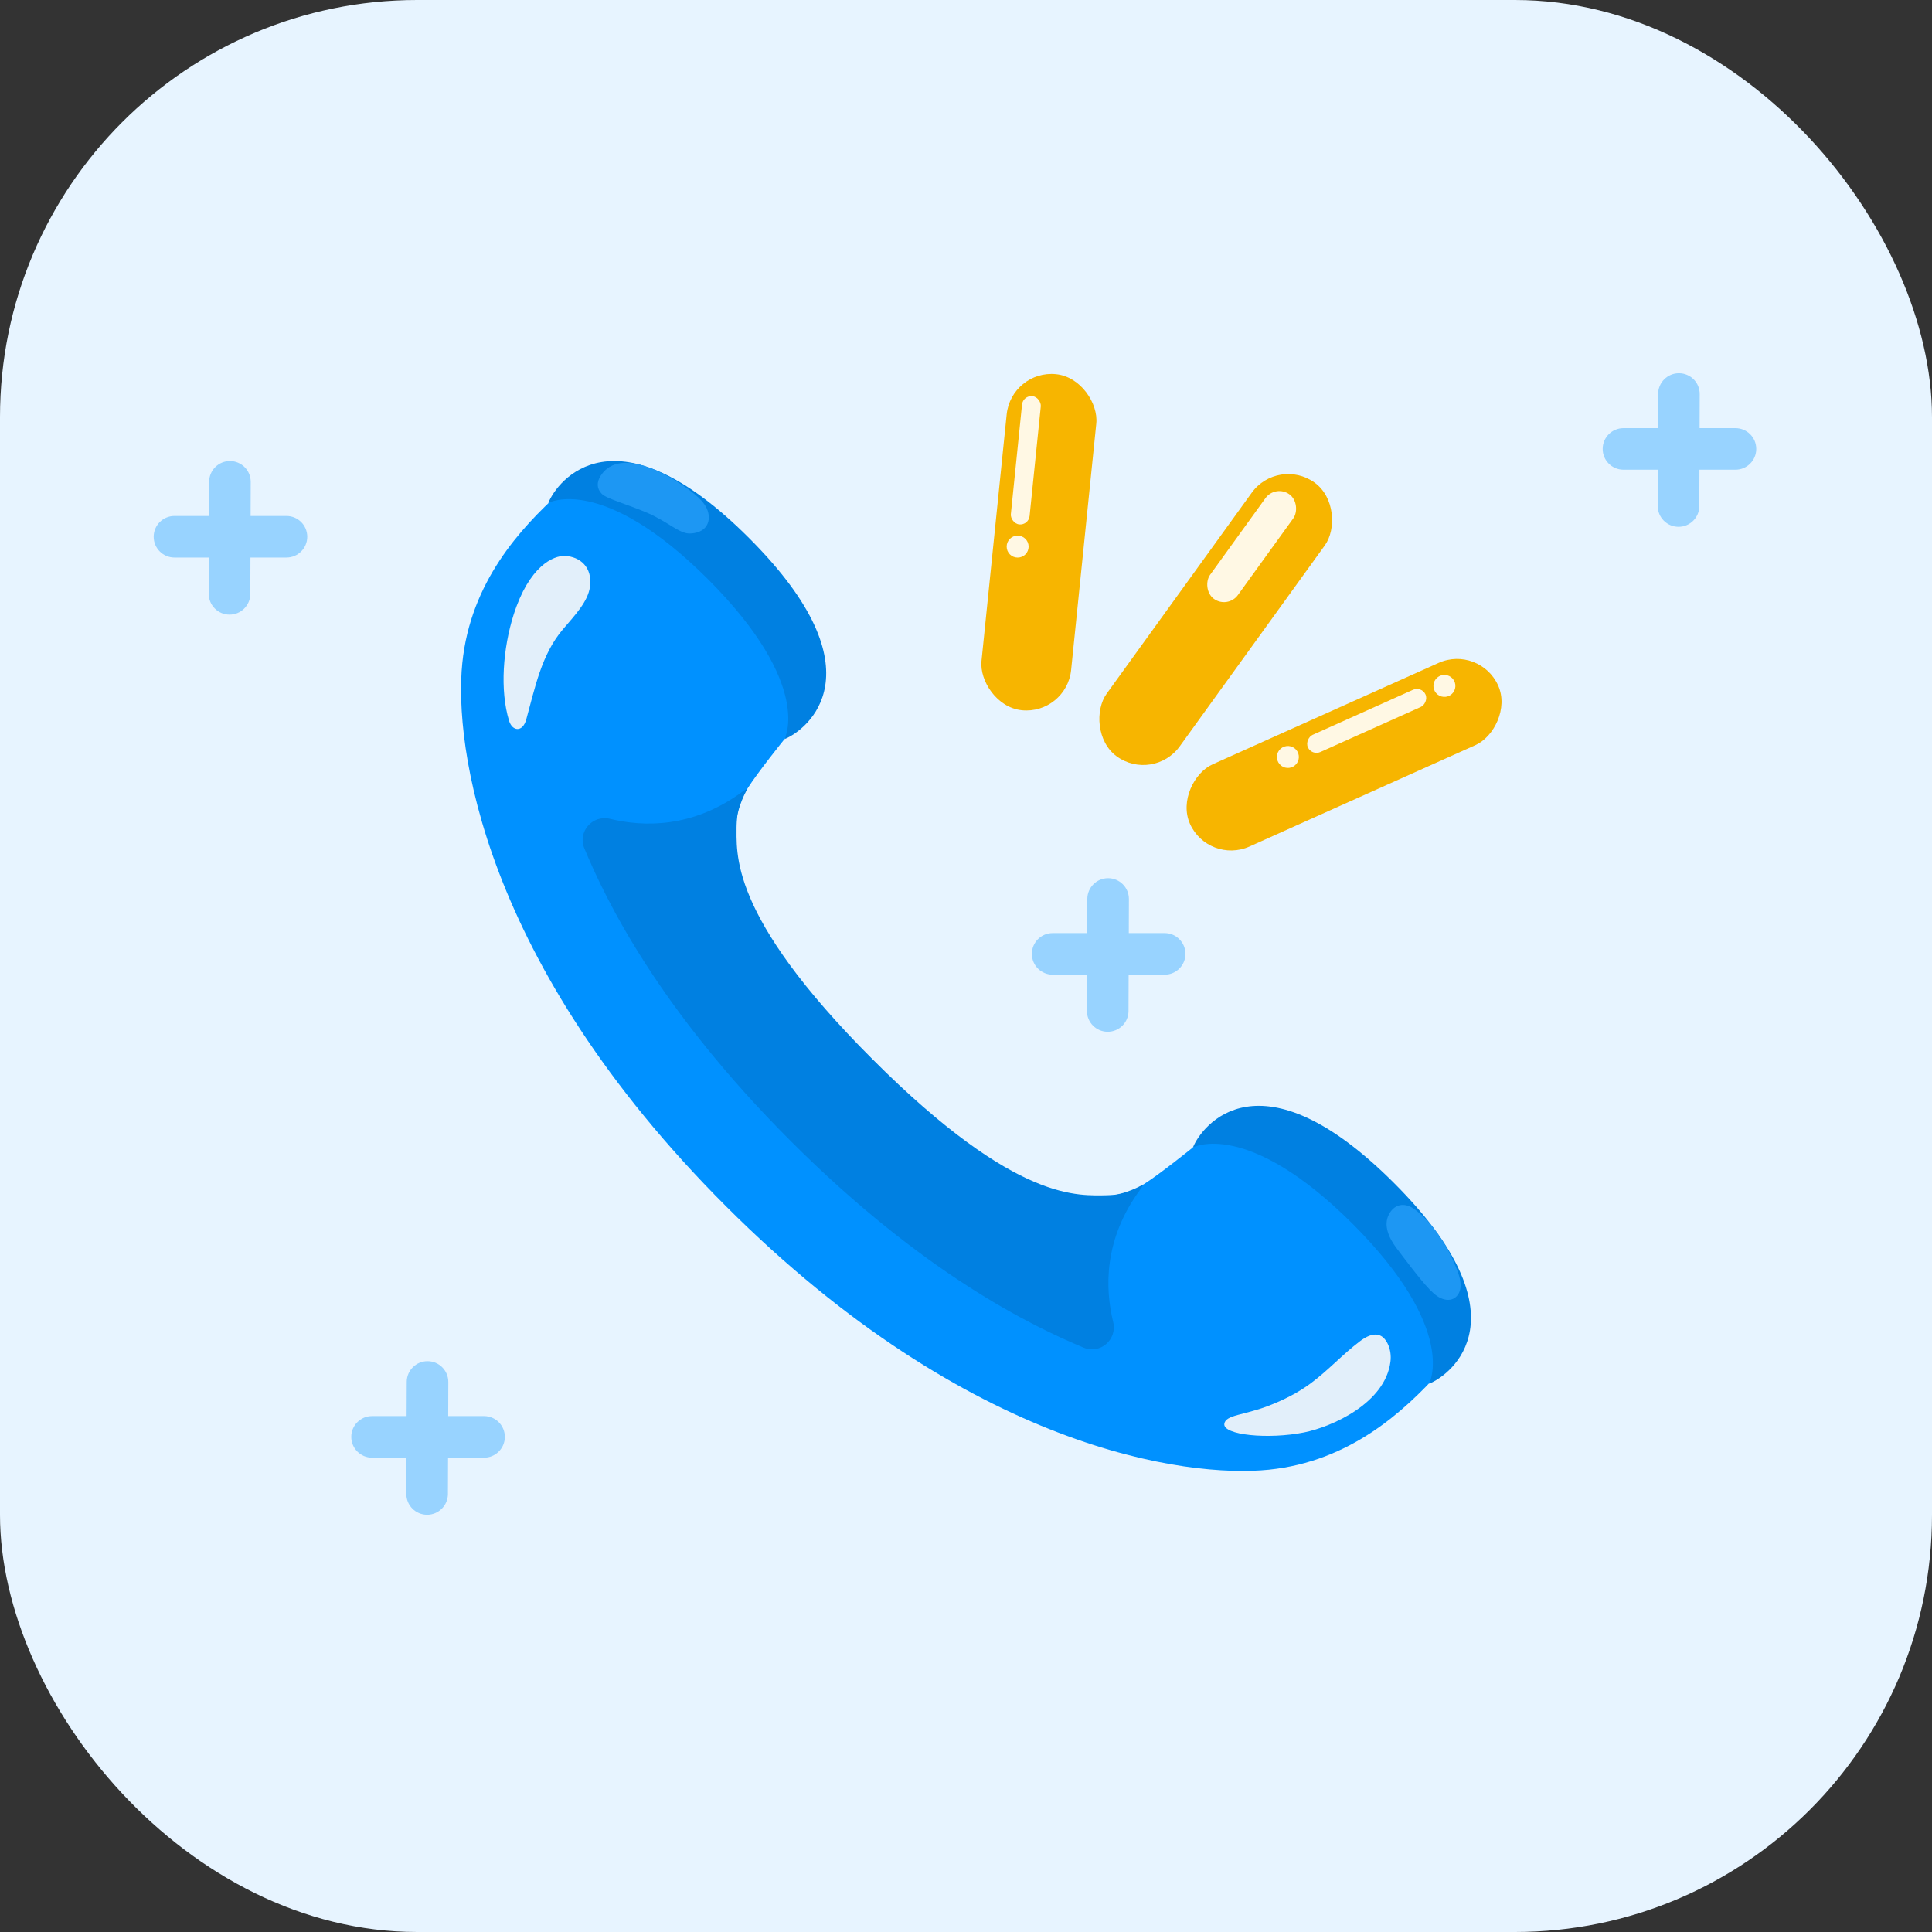<svg width="88" height="88" viewBox="0 0 88 88" fill="none" xmlns="http://www.w3.org/2000/svg">
<rect x="0" y="0" width="88" height="88" fill="#333333" stroke="none"/>
<rect width="88" height="88" rx="19" fill="#E7F4FF"/>
<path d="M21.057 30.206C20.677 33.92 21.942 43.818 33.062 54.938C44.182 66.058 54.08 67.323 57.794 66.943C61.508 66.564 63.958 64.272 65.572 62.497C65.66 62.397 65.79 62.244 65.924 62.052C66.856 60.73 67.323 59.576 62.701 54.953C57.767 50.02 55.387 51.568 54.337 52.262C54.337 52.262 52.815 53.493 52.079 53.953C51.6 54.252 51.113 54.447 50.431 54.447C49.139 54.451 46.835 55.179 40.46 49.004C40.208 48.751 39.97 48.506 39.736 48.264C39.495 48.034 39.249 47.797 38.996 47.54C32.817 41.165 33.545 38.865 33.549 37.57C33.549 36.887 33.745 36.401 34.044 35.921C34.504 35.189 35.734 33.664 35.734 33.664C36.428 32.613 37.977 30.233 33.043 25.3C28.424 20.681 27.267 21.148 25.944 22.08C25.753 22.214 25.599 22.34 25.5 22.432C23.729 24.042 21.433 26.495 21.057 30.206Z" fill="#0091FF"/>
<path d="M61.617 55.75C66.435 60.584 65.094 63.026 65.094 63.026C66.09 62.631 69.597 59.982 63.491 53.88C57.385 47.777 54.729 51.273 54.334 52.27C54.334 52.266 56.783 50.928 61.617 55.75Z" fill="#0080E1"/>
<path d="M26.618 38.646C27.584 40.969 29.972 45.929 36.021 51.978C42.07 58.027 47.03 60.415 49.353 61.381C50.116 61.699 50.902 61.013 50.702 60.208C50.334 58.705 50.258 56.459 51.937 54.182C51.994 54.106 52.032 54.029 52.075 53.949C52.075 53.949 51.22 54.458 50.43 54.447C49.184 54.428 46.386 54.891 39.747 48.252C33.108 41.613 33.568 38.815 33.549 37.569C33.537 36.78 34.047 35.925 34.047 35.925C33.97 35.963 33.89 36.005 33.813 36.063C31.536 37.738 29.29 37.665 27.788 37.297C26.986 37.102 26.3 37.884 26.618 38.646Z" fill="#0080E1"/>
<path d="M32.251 26.384C27.417 21.562 24.975 22.907 24.975 22.907C25.37 21.911 28.019 18.403 34.121 24.509C40.224 30.616 36.728 33.272 35.731 33.667C35.735 33.667 37.073 31.218 32.251 26.384Z" fill="#0080E1"/>
<path d="M27.36 21.669C27.176 21.957 27.172 22.252 27.41 22.494C27.632 22.72 28.609 22.98 29.503 23.367C30.419 23.766 30.932 24.299 31.404 24.299C31.699 24.299 32.017 24.203 32.178 23.954C32.331 23.716 32.308 23.398 32.186 23.145C32.063 22.892 31.856 22.689 31.638 22.509C30.752 21.769 28.272 20.244 27.36 21.669Z" fill="#1D97F3"/>
<path d="M23.189 32.835C22.759 31.432 22.913 29.52 23.392 28.009C24.097 25.786 25.205 25.296 25.742 25.322C26.409 25.357 26.995 25.821 26.872 26.729C26.78 27.396 26.209 27.998 25.642 28.661C24.657 29.815 24.366 31.344 23.971 32.766C23.806 33.372 23.334 33.307 23.189 32.835Z" fill="#E2EFFA"/>
<path d="M63.609 56.85C64.794 58.426 65.227 58.932 65.591 59.112C66.147 59.384 66.473 59.024 66.519 58.679C66.553 58.418 66.484 58.157 66.392 57.912C66.024 56.9 65.334 55.773 64.468 55.106C64.05 54.784 63.563 54.784 63.276 55.29C62.981 55.819 63.287 56.421 63.609 56.85Z" fill="#1D97F3"/>
<path d="M59.711 63.002C60.497 62.42 61.16 61.684 61.942 61.093C62.21 60.89 62.559 60.699 62.866 60.833C63.153 60.955 63.406 61.465 63.333 62.025C63.092 63.926 60.65 64.996 59.401 65.245C57.771 65.571 55.686 65.367 55.767 64.85C55.828 64.444 56.652 64.463 57.748 64.045C58.442 63.781 59.113 63.447 59.711 63.002Z" fill="#E2EFFA"/>
<rect x="46.061" y="16.835" width="4.103" height="15.386" rx="2.051" transform="rotate(5.83 46.061 16.835)" fill="#F7B500"/>
<rect x="46.596" y="18" width="0.858" height="5.873" rx="0.429" transform="rotate(5.83 46.596 18)" fill="#FFF8E4"/>
<rect x="58.215" y="20.781" width="4.103" height="15.386" rx="2.051" transform="rotate(35.83 58.215 20.781)" fill="#F7B500"/>
<rect x="58.096" y="22.058" width="1.566" height="5.873" rx="0.783" transform="rotate(35.83 58.096 22.058)" fill="#FFF8E4"/>
<rect x="67.399" y="29.354" width="4.103" height="15.386" rx="2.051" transform="rotate(65.83 67.399 29.354)" fill="#F7B500"/>
<path fill-rule="evenodd" clip-rule="evenodd" d="M10.476 21C9.953 20.998 9.528 21.421 9.526 21.944L9.52 23.501H7.947C7.424 23.501 7 23.925 7 24.448C7 24.971 7.424 25.395 7.947 25.395H9.513L9.508 27.044C9.506 27.567 9.928 27.993 10.452 27.995C10.975 27.997 11.4 27.574 11.402 27.051L11.408 25.395H13.047C13.57 25.395 13.995 24.971 13.995 24.448C13.995 23.925 13.57 23.501 13.047 23.501H11.415L11.42 21.951C11.422 21.427 10.999 21.002 10.476 21Z" fill="#98D3FF"/>
<path fill-rule="evenodd" clip-rule="evenodd" d="M19.476 62C18.953 61.998 18.528 62.421 18.526 62.944L18.52 64.501H16.947C16.424 64.501 16 64.925 16 65.448C16 65.971 16.424 66.395 16.947 66.395H18.514L18.508 68.044C18.506 68.567 18.928 68.993 19.452 68.995C19.975 68.996 20.4 68.574 20.402 68.051L20.408 66.395H22.047C22.57 66.395 22.995 65.971 22.995 65.448C22.995 64.925 22.57 64.501 22.047 64.501H20.415L20.42 62.951C20.422 62.428 20 62.002 19.476 62Z" fill="#98D3FF"/>
<path fill-rule="evenodd" clip-rule="evenodd" d="M50.476 40C49.953 39.998 49.528 40.421 49.526 40.944L49.52 42.501H47.947C47.424 42.501 47 42.925 47 43.448C47 43.971 47.424 44.395 47.947 44.395H49.514L49.508 46.044C49.506 46.567 49.928 46.993 50.452 46.995C50.975 46.996 51.4 46.574 51.402 46.051L51.408 44.395H53.047C53.571 44.395 53.995 43.971 53.995 43.448C53.995 42.925 53.571 42.501 53.047 42.501H51.415L51.42 40.951C51.422 40.428 50.999 40.002 50.476 40Z" fill="#98D3FF"/>
<path fill-rule="evenodd" clip-rule="evenodd" d="M76.476 17C75.953 16.998 75.528 17.421 75.526 17.944L75.52 19.501H73.947C73.424 19.501 73 19.925 73 20.448C73 20.971 73.424 21.395 73.947 21.395H75.513L75.508 23.044C75.506 23.567 75.928 23.993 76.452 23.995C76.975 23.997 77.4 23.574 77.402 23.051L77.408 21.395H79.047C79.57 21.395 79.995 20.971 79.995 20.448C79.995 19.925 79.57 19.501 79.047 19.501H77.415L77.42 17.951C77.422 17.427 76.999 17.002 76.476 17Z" fill="#98D3FF"/>
<circle cx="46.352" cy="24.897" r="0.5" fill="#FFF8E4"/>
<rect x="64.755" y="31.242" width="0.858" height="5.873" rx="0.429" transform="rotate(65.83 64.755 31.242)" fill="#FFF8E4"/>
<circle cx="58.661" cy="34.479" r="0.5" transform="rotate(60 58.661 34.479)" fill="#FFF8E4"/>
<circle cx="65.791" cy="31.242" r="0.5" transform="rotate(60 65.791 31.242)" fill="#FFF8E4"/>
</svg>
